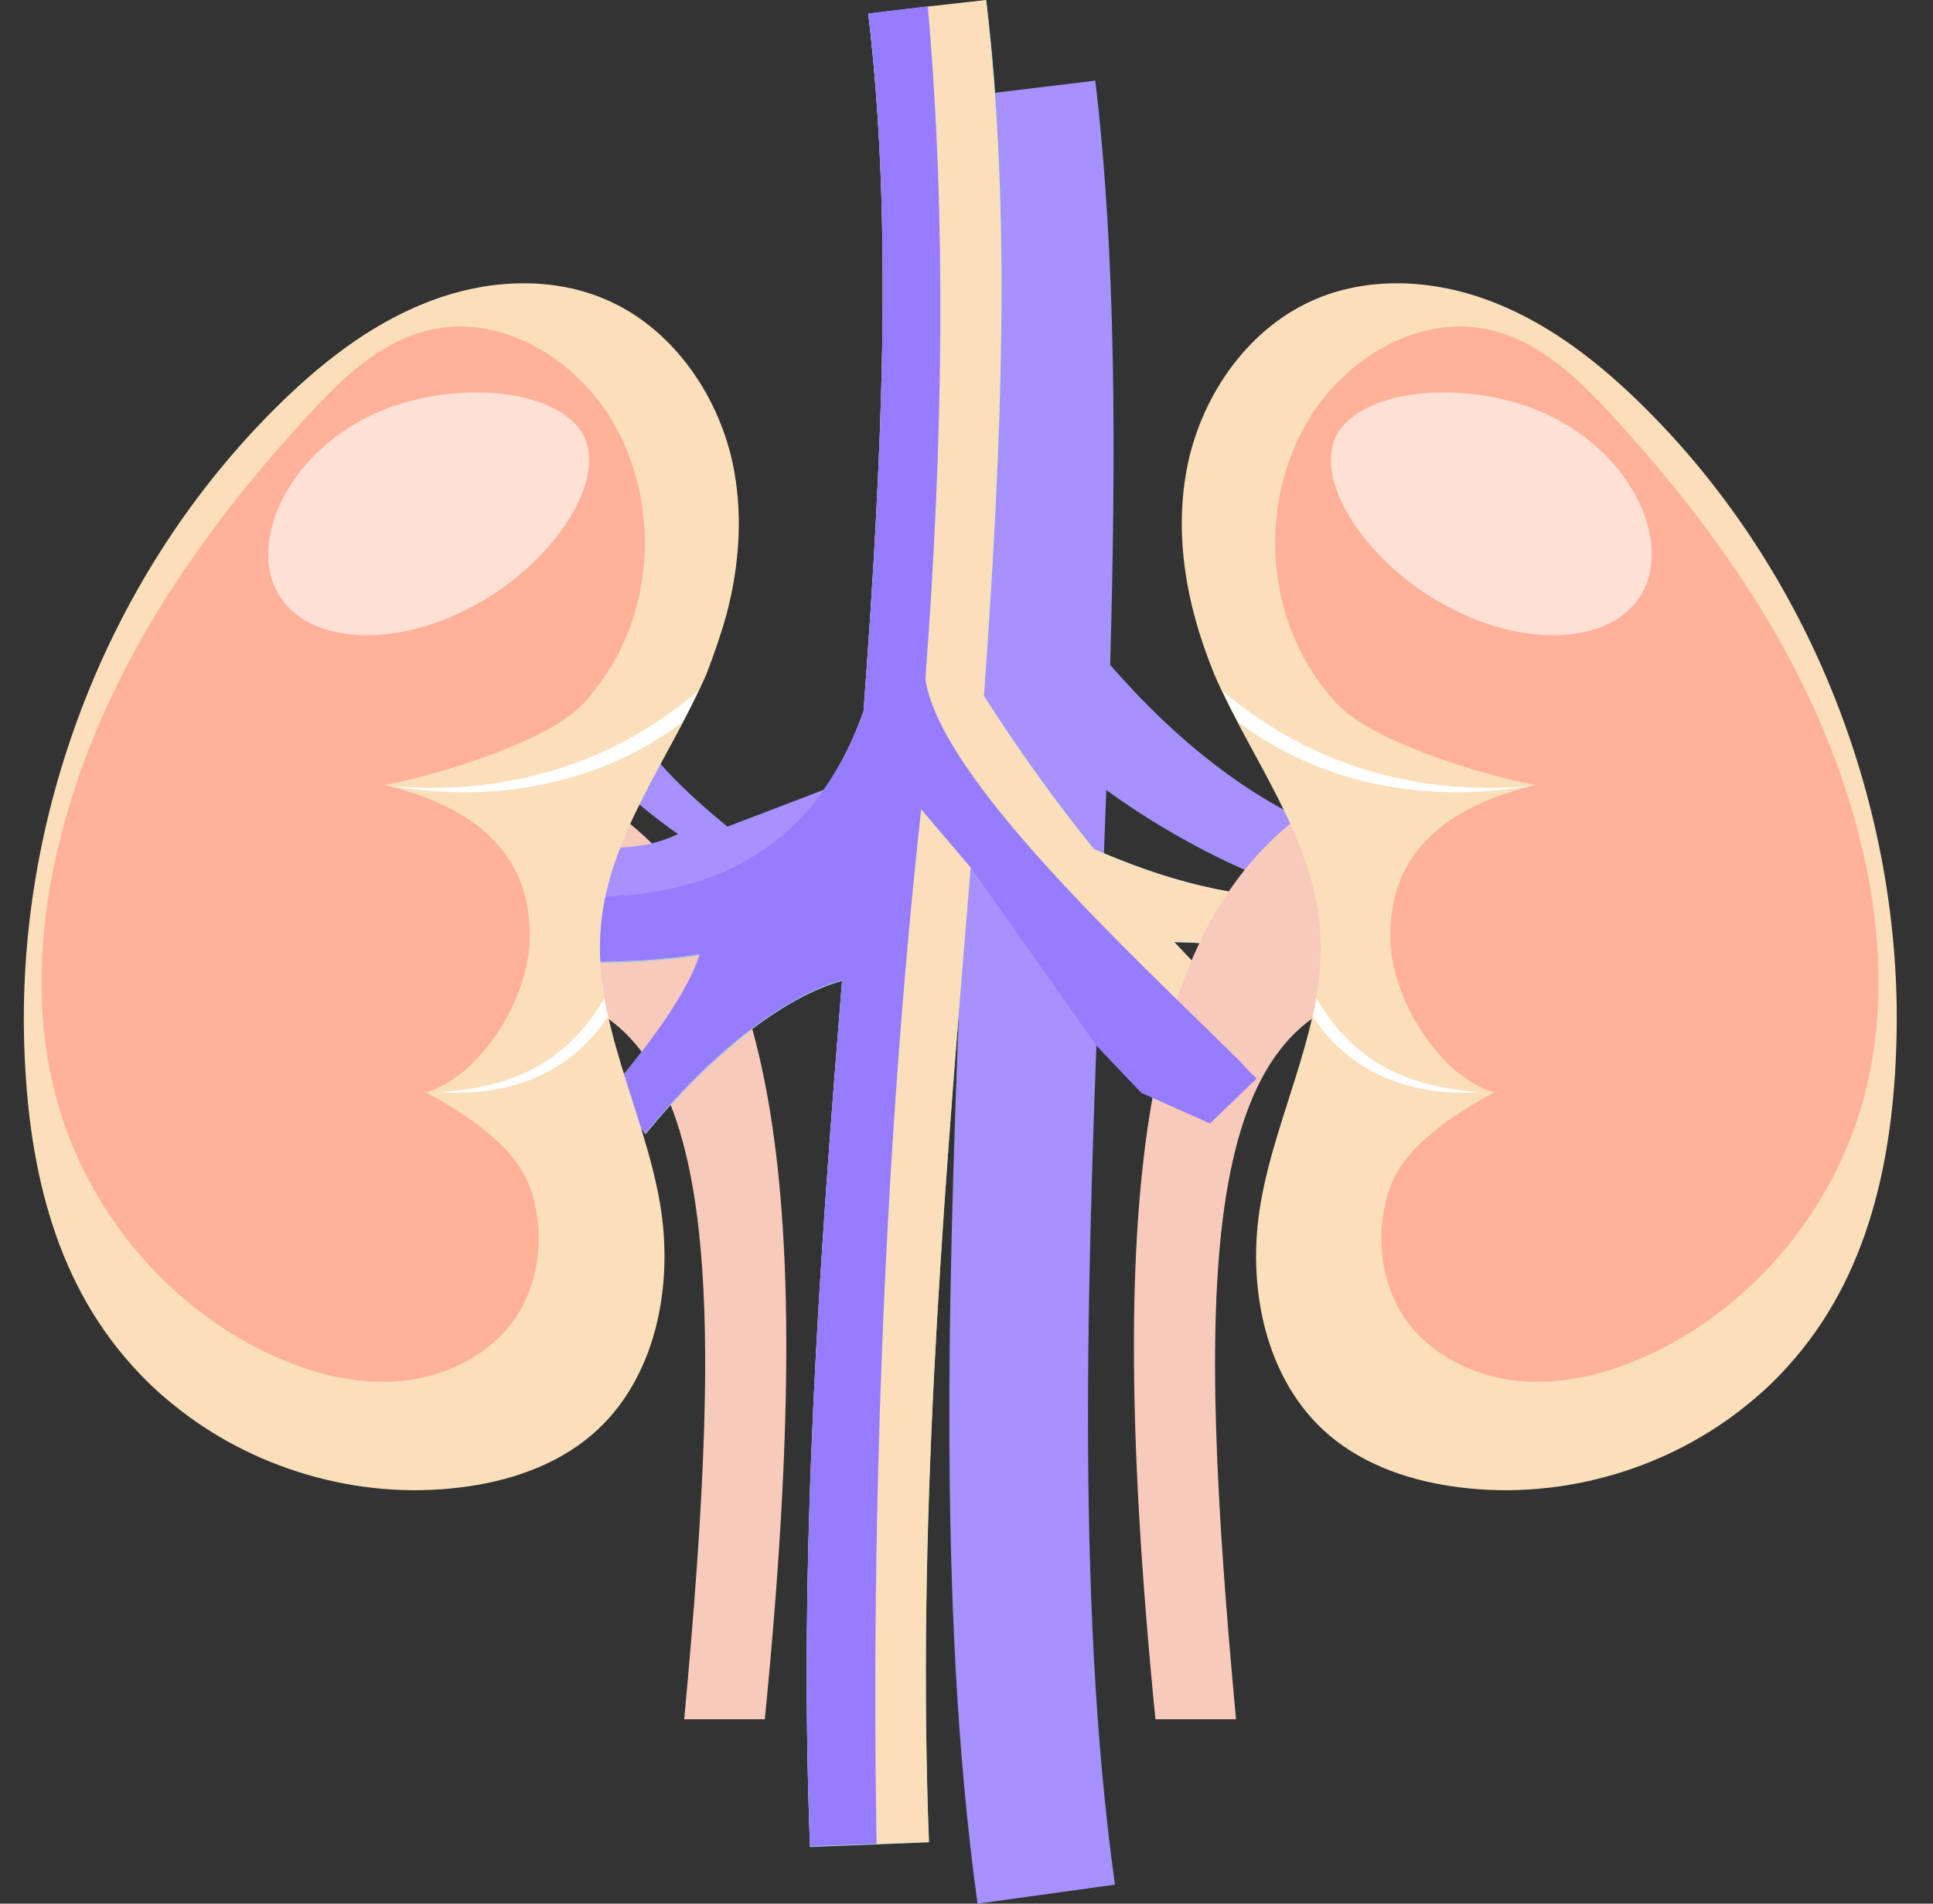<svg width="65" height="64" viewBox="0 0 65 64" fill="none" xmlns="http://www.w3.org/2000/svg">
<rect x="0" y="0" width="65" height="64" fill="#333333" stroke="none"/>
<g clip-path="url(#clip0_3712_54894)">
<path d="M18.718 26.172C25.878 29.422 27.637 38.382 25.718 57.802H23.008C24.337 43.422 24.308 34.302 18.207 33.362L18.718 26.172Z" fill="#F8CABB"/>
<path d="M28.151 26.381L24.461 27.791C22.931 26.541 21.731 25.321 21.081 24.131L19.361 24.761C20.271 26.001 21.431 27.091 22.801 28.041C21.731 28.551 20.481 28.621 19.051 28.291L19.271 31.051L26.961 30.291L28.151 26.381ZM37.201 26.561C39.981 28.581 43.261 30.071 46.101 30.621V28.451C43.021 27.541 40.091 25.531 37.331 22.351C37.531 15.271 37.531 8.601 36.831 2.711L32.201 3.271C33.141 11.121 32.771 20.661 32.371 30.761C31.921 42.081 31.461 53.781 32.871 64.001L37.491 63.361C36.131 53.551 36.591 42.061 37.031 30.941C37.091 29.471 37.151 28.011 37.201 26.561Z" fill="#A691FF"/>
<path d="M39.487 31.678C41.407 31.708 43.258 31.988 45.038 32.518L44.208 30.188C41.498 30.268 39.087 29.538 36.788 28.548C35.462 26.899 34.227 25.18 33.087 23.398C33.697 15.008 34.017 7.098 33.167 0.008L29.198 0.488C30.038 7.458 29.668 15.438 29.038 23.928C27.267 28.948 23.407 30.358 19.087 30.168L18.207 32.358C20.168 32.398 22.008 32.358 23.538 32.108C23.128 33.398 21.988 34.948 20.617 36.598L21.707 38.138C23.867 35.488 26.308 33.538 28.317 32.978C27.558 42.408 26.858 52.128 27.238 62.098L31.238 61.938C30.828 51.398 31.677 41.038 32.487 31.008L32.638 29.178C35.328 30.638 38.617 33.398 41.307 36.598L42.307 34.468C41.407 33.668 40.458 32.718 39.487 31.678Z" fill="#59CBEF"/>
<path d="M42.307 34.46L41.708 35.71L41.307 36.58C38.627 33.39 35.328 30.63 32.638 29.16C32.587 29.77 32.547 30.39 32.487 31C31.677 41.02 30.837 51.38 31.238 61.93L29.477 62L27.238 62.08C26.848 52.12 27.558 42.39 28.317 32.96C26.308 33.52 23.867 35.47 21.698 38.12L20.608 36.57C21.977 34.93 23.117 33.37 23.527 32.09C21.997 32.34 20.168 32.38 18.207 32.33L19.078 30.14C23.398 30.33 27.267 28.93 29.038 23.91C29.668 15.41 30.027 7.44 29.198 0.46L31.198 0.22L33.157 0C34.008 7.1 33.688 15 33.087 23.39C34.248 25.22 35.498 26.95 36.778 28.54C39.068 29.54 41.487 30.26 44.197 30.18L45.038 32.51C43.248 31.99 41.398 31.71 39.487 31.67C40.468 32.72 41.417 33.66 42.307 34.46Z" fill="#FADFBA"/>
<path d="M45.853 26.172C38.693 29.422 36.933 38.382 38.853 57.802H41.563C40.233 43.422 40.263 34.302 46.363 33.362L45.853 26.172Z" fill="#F8CABB"/>
<path d="M40.151 20.649C39.711 18.98 39.591 17.23 39.951 15.55C40.471 13.18 42.041 10.97 44.281 10.04C46.181 9.25 48.381 9.42 50.291 10.19C52.201 10.95 53.851 12.259 55.311 13.71C58.091 16.47 60.261 19.829 61.701 23.47C63.151 27.13 63.881 31.079 63.771 35.02C63.661 38.95 62.851 42.91 60.141 45.91C59.731 46.37 59.291 46.789 58.811 47.179C56.141 49.38 52.561 50.429 49.131 50.01C47.521 49.819 45.911 49.289 44.681 48.239C42.531 46.4 41.911 43.239 42.391 40.45C42.931 37.309 44.651 34.34 44.381 31.169C44.121 28.09 42.061 25.5 40.831 22.669C40.571 22.02 40.331 21.34 40.151 20.649Z" fill="#FADFBA"/>
<path d="M44.936 23.64C44.416 23.07 43.986 22.439 43.656 21.739C42.566 19.459 42.626 16.66 43.816 14.43C45.016 12.18 47.606 10.52 50.096 11.089C51.776 11.47 53.086 12.739 54.246 14.009C56.946 16.95 59.356 20.189 61.006 23.829C62.786 27.759 63.806 32.459 62.726 36.709C61.816 40.33 59.316 43.529 56.016 45.27C55.886 45.34 55.746 45.41 55.616 45.469C54.256 46.12 52.746 46.55 51.236 46.44C49.726 46.34 48.226 45.65 47.326 44.44C46.406 43.19 46.226 41.469 46.716 39.989C47.216 38.52 48.866 37.489 50.226 36.73C48.386 36.15 46.846 33.63 46.756 31.7C46.606 28.07 49.566 26.899 51.636 26.39C49.906 26.079 46.116 24.939 44.936 23.64Z" fill="#FFB299"/>
<path d="M41.114 23.227C41.274 23.577 41.464 23.937 41.644 24.287C44.454 26.367 47.894 27.017 51.444 26.427C47.614 26.767 44.004 25.697 41.114 23.227ZM44.144 34.177C45.844 36.737 48.584 36.807 49.814 36.717C47.564 36.567 45.624 35.887 44.264 33.557C44.234 33.777 44.194 33.977 44.144 34.177Z" fill="white"/>
<path d="M45.247 14.223C43.827 15.643 45.657 18.663 48.407 20.243C51.157 21.833 54.197 21.703 55.207 19.963C56.207 18.223 54.917 15.303 52.047 13.943C49.847 12.903 46.557 12.903 45.247 14.223Z" fill="#FFE0D5"/>
<path d="M42.258 36.261L40.688 37.771L38.377 36.741L36.867 35.151L32.638 29.161L30.977 27.211C29.777 38.071 29.277 50.471 29.477 61.991L27.238 62.071C26.848 52.111 27.558 42.381 28.317 32.951C26.308 33.511 23.867 35.461 21.698 38.111L20.608 36.561C21.977 34.921 23.117 33.361 23.527 32.081C21.997 32.331 20.168 32.371 18.207 32.321L19.078 30.131C23.398 30.321 27.267 28.921 29.038 23.901C29.668 15.401 30.027 7.431 29.198 0.451L31.198 0.211C31.828 7.331 31.718 14.921 31.117 22.821C31.598 26.141 37.947 31.981 41.708 35.691C41.898 35.921 42.087 36.091 42.258 36.261Z" fill="#967DFF"/>
<path d="M24.432 20.649C24.872 18.98 24.992 17.23 24.632 15.55C24.112 13.18 22.542 10.97 20.302 10.04C18.402 9.25 16.202 9.42 14.292 10.19C12.382 10.95 10.732 12.259 9.272 13.71C6.492 16.47 4.322 19.829 2.882 23.47C1.432 27.13 0.702 31.079 0.812 35.02C0.922 38.95 1.732 42.91 4.442 45.91C4.852 46.37 5.292 46.789 5.772 47.179C8.442 49.38 12.022 50.429 15.452 50.01C17.062 49.819 18.672 49.289 19.902 48.239C22.052 46.4 22.672 43.239 22.192 40.45C21.652 37.309 19.932 34.34 20.202 31.169C20.462 28.09 22.522 25.5 23.752 22.669C24.002 22.02 24.242 21.34 24.432 20.649Z" fill="#FADFBA"/>
<path d="M19.628 23.64C20.148 23.07 20.578 22.439 20.908 21.739C21.998 19.459 21.938 16.66 20.748 14.43C19.548 12.18 16.958 10.52 14.468 11.089C12.788 11.47 11.478 12.739 10.318 14.009C7.618 16.95 5.208 20.189 3.558 23.829C1.778 27.759 0.758 32.459 1.838 36.709C2.748 40.33 5.248 43.529 8.548 45.27C8.678 45.34 8.818 45.41 8.948 45.469C10.308 46.12 11.818 46.55 13.328 46.44C14.838 46.34 16.338 45.65 17.238 44.44C18.158 43.19 18.338 41.469 17.848 39.989C17.348 38.52 15.698 37.489 14.338 36.73C16.178 36.15 17.718 33.63 17.808 31.7C17.958 28.07 14.998 26.899 12.928 26.39C14.658 26.079 18.448 24.939 19.628 23.64Z" fill="#FFB299"/>
<path d="M23.475 23.227C23.315 23.577 23.125 23.937 22.945 24.287C20.135 26.367 16.695 27.017 13.145 26.427C16.975 26.767 20.585 25.697 23.475 23.227ZM20.445 34.177C18.745 36.737 16.005 36.807 14.775 36.717C17.025 36.567 18.965 35.887 20.325 33.557C20.355 33.777 20.395 33.977 20.445 34.177Z" fill="white"/>
<path d="M19.315 14.223C20.735 15.643 18.905 18.663 16.155 20.243C13.405 21.833 10.365 21.703 9.355 19.963C8.355 18.223 9.645 15.303 12.515 13.943C14.715 12.903 18.005 12.903 19.315 14.223Z" fill="#FFE0D5"/>
</g>
<defs>
<clipPath id="clip0_3712_54894">
<rect width="64" height="64" fill="white" transform="translate(0.286)"/>
</clipPath>
</defs>
</svg>
